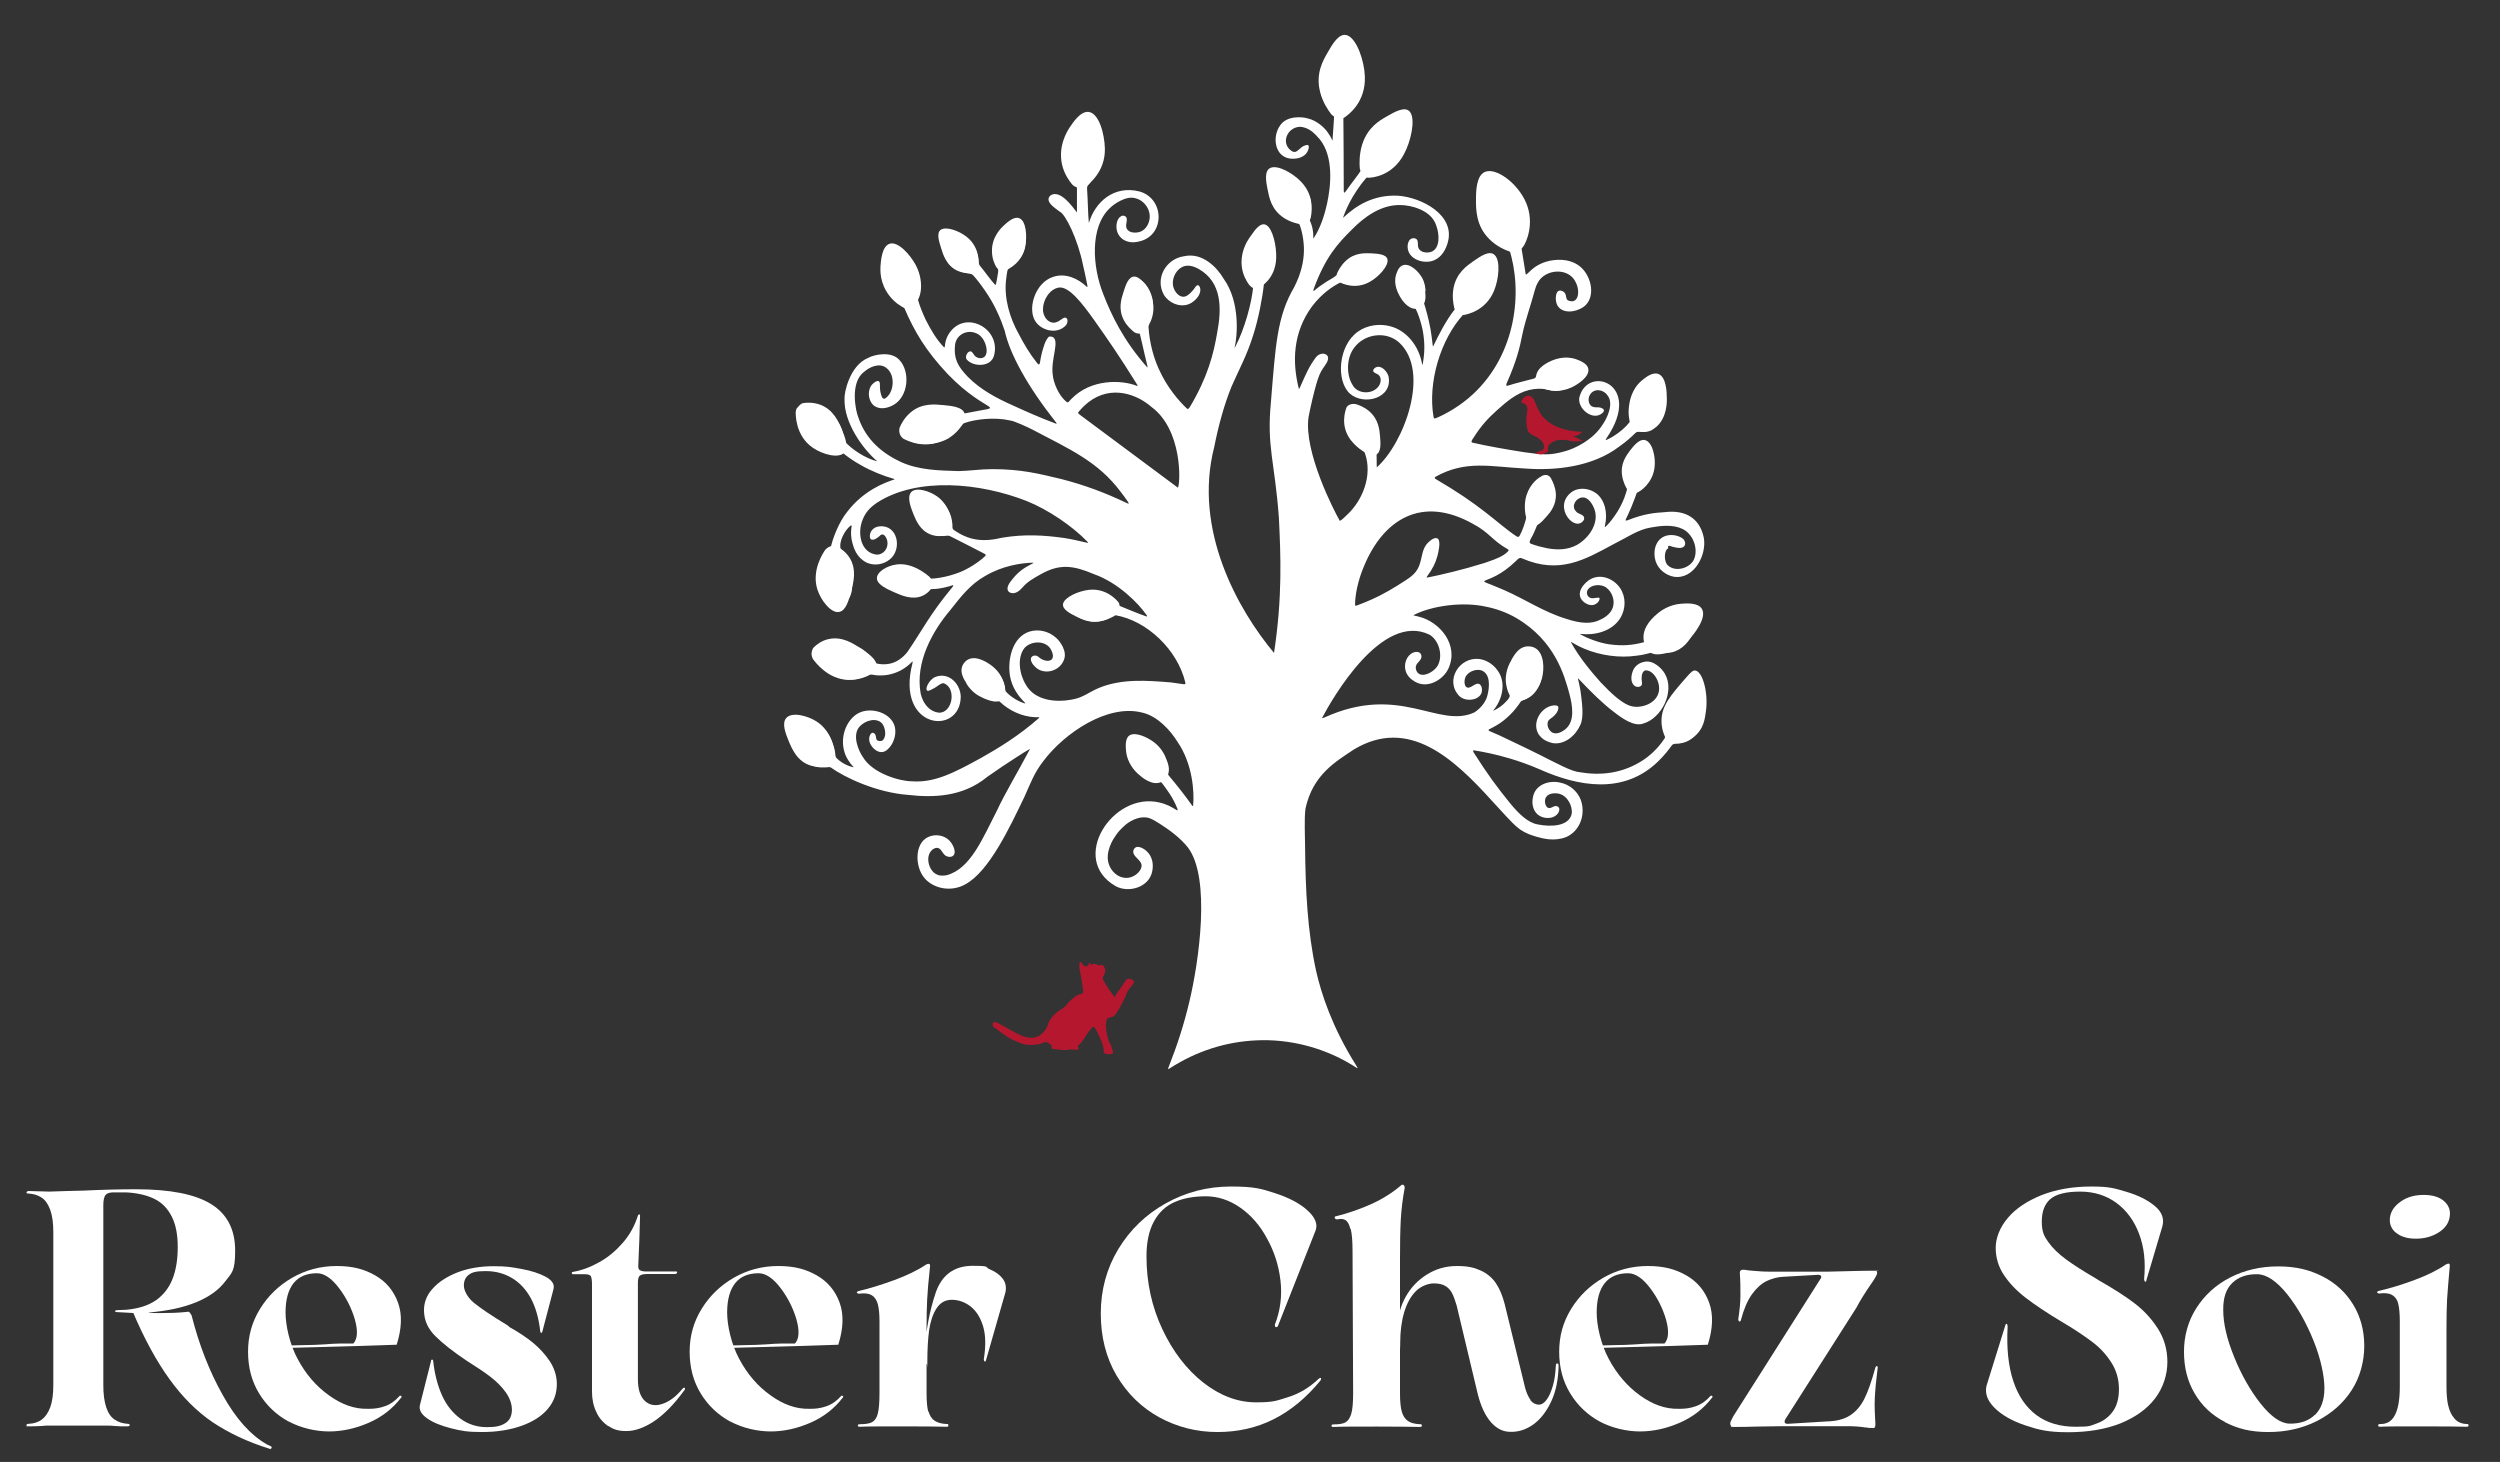 <svg xmlns="http://www.w3.org/2000/svg" id="uuid-cce549aa-8726-4fbd-9e52-1ee3bf9f4be5" data-name="Calque 1" viewBox="0 0 1280 748.5"><rect x="0" y="0" width="1280" height="748.5" fill="#333333" stroke="none"/><defs><style>      .uuid-0205c94a-de59-4de3-be5a-7966e7dfbd21 {        fill: #fff;      }      .uuid-109fcc74-9110-4587-a213-f179396d2ee0 {        fill: #b5172f;      }    </style></defs><g><path class="uuid-0205c94a-de59-4de3-be5a-7966e7dfbd21" d="M58.8,671.5c0-.3.4-.6.9-.7l5-.2c6.3-.6,11.3-2.2,15.2-4.9,3.8-2.7,6.6-6.3,8.4-10.8,1.8-4.5,2.7-10,2.7-16.4s-1-11.6-3.1-15.7c-2.1-4.1-5-7.1-8.9-9-3.9-1.9-8.7-3-14.4-3.3h-5.7c-2.3-.1-3.9.3-4.7,1.2-.9.9-1.3,2.7-1.3,5.3v92.1c0,4.7.5,8.5,1.5,11.5,1,3,2.5,5.1,4.4,6.3,1.9,1.3,4.1,1.9,6.6,2.1.5,0,.8.1.9.3.2.2.1.5,0,.7-.2.2-.6.3-1,.3-2.3,0-4.5,0-6.7-.2-1-.1-2.2-.2-3.6-.2h-29.8c-1.4,0-2.6,0-3.8.2-2.2.1-4.4.2-6.7.2s-.8-.1-1-.3c-.2-.2-.3-.5,0-.7.2-.2.5-.3.9-.3,2.6-.1,4.9-.8,6.7-2.1,1.8-1.3,3.3-3.4,4.4-6.3,1.1-3,1.6-6.8,1.6-11.5v-78.2c0-4.7-.5-8.5-1.6-11.5-1.1-3-2.6-5.1-4.5-6.3-1.9-1.2-4.1-1.9-6.6-2-.6,0-.9-.1-1-.3-.1-.2,0-.5.2-.7s.5-.3.9-.3c2.7.1,6.3.2,10.6.3,5.7-.2,11.5-.4,17.3-.5,10.4-.5,19.4-.7,26.9-.7,17.5,0,30.4,2.5,38.6,7.6,8.2,5.1,12.3,13,12.3,23.8s-1.7,11.3-5.1,15.8-8.4,8-15,10.7c-6.6,2.7-14.6,4.4-24.1,5.2v.7l-16.3-.9c-.7,0-1-.2-.9-.5ZM81.6,672.3c4.7,0,9.4-.1,14-.6.7-.2,1.2-.1,1.5.3.3.4.7.9,1,1.5,3.8,15,9.1,28.6,15.9,40.7,6.8,12.2,14.3,20.6,22.6,25.3l1.9.9c.6.2.7.6.5,1-.2.5-.6.6-1.2.3-11.2-3.5-20.8-8.1-28.9-13.5-8.1-5.5-15.4-12.8-22-21.9-6.6-9.1-13-20.7-19-34.9,4.5.6,9.1.9,13.8.9Z"></path><path class="uuid-0205c94a-de59-4de3-be5a-7966e7dfbd21" d="M147.9,727.9c-6.3-3.4-11.4-8.2-15.2-14.4-3.8-6.2-5.7-13.3-5.7-21.4s2-15.2,6.1-21.9c4.1-6.7,9.6-12,16.5-16,7-4,14.6-6,22.8-6s14.1,1.6,19.7,4.8c5.6,3.2,9.5,7.9,11.7,14,2.2,6.1,1.9,13.3-.7,21.5-6.5.2-12.5.4-18,.6-5.5.2-11.4.3-17.8.5-6.3.2-13.9.4-22.7.6l-1.2-1.2c4.1-.1,8.1-.2,12-.3,3.9,0,7.5-.2,11-.4,2.7-.2,5.3-.4,7.5-.4,2.3,0,4.6,0,7,0,2.2-2.4,2.4-6.5.8-12.3-1.7-5.8-4.4-11.2-8.2-16.2-3.8-5-7.6-7.5-11.2-7.5-5.3,0-9.3,1.7-12,5.1-2.7,3.4-4.1,8.4-4.1,15s2.1,16.2,6.2,23.8c4.1,7.7,9.4,13.9,16,18.6,6.5,4.7,13.1,7.1,19.9,6.9,3,.1,5.9-.3,8.7-1.3,2.9-1,5.4-2.8,7.7-5.4.1,0,.3,0,.5,0,.2,0,.4.2.4.4,0,.2,0,.5-.3.7-4.3,5.6-9.9,9.9-16.6,12.8-6.7,2.9-13.5,4.4-20.2,4.4s-14.3-1.7-20.7-5.1Z"></path><path class="uuid-0205c94a-de59-4de3-be5a-7966e7dfbd21" d="M220.9,696.2c.2-.1.4-.1.6,0,.2.1.3.3.3.7.7,6.5,2.2,12.3,4.5,17.5,2.3,5.1,5.5,9.1,9.5,12,4,2.9,8.5,4.3,13.5,4.3s7.3-.7,9.5-2.1c2.2-1.4,3.3-3.7,3.3-7-.1-3.1-1.2-6-3.2-8.8-2-2.8-4.6-5.4-7.7-7.8-3.1-2.4-7.3-5.2-12.4-8.4-7-4.7-12.3-8.9-15.9-12.5-3.7-3.7-5.6-7.8-5.8-12.5-.2-4.3,1.2-8.3,4.4-11.8,3.1-3.5,7.5-6.3,12.9-8.4,5.5-2.1,11.6-3.1,18.4-3.1s9.2.5,14.2,1.4c5,.9,9.2,2.3,12.4,4,3.3,1.8,4.6,3.9,4,6.3l-5.8,22.1c-.1.1-.3.2-.4.3-.2.1-.3.1-.3,0,0-.1-.1-.3-.3-.7-.7-6.6-2.3-12.2-4.7-16.8-2.5-4.6-5.7-8.1-9.7-10.5-4-2.4-8.5-3.6-13.5-3.6s-7,.6-8.7,1.9c-1.7,1.3-2.5,3.1-2.5,5.5s1.7,6,5.1,8.8c3.4,2.8,9.2,6.7,17.3,11.6l1,.9c4.7,2.6,8.7,5.3,12,8,3.3,2.7,6.1,5.8,8.5,9.3,2.3,3.5,3.6,7.3,3.7,11.4.1,4.9-1.4,9.3-4.5,13-3.1,3.8-7.7,6.7-13.5,8.8-5.9,2.1-12.7,3.2-20.3,3.2s-10.6-.6-15.8-1.9c-5.1-1.3-9.2-2.9-12.3-5.1-3-2.1-4.3-4.4-3.7-6.8l5.7-22.6c-.1-.2,0-.4.2-.5Z"></path><path class="uuid-0205c94a-de59-4de3-be5a-7966e7dfbd21" d="M311.6,730.3c-2.7-1.8-4.9-4.2-6.3-7.4-1.5-3.1-2.2-6.6-2.2-10.4v-55.1c0-1.7-.2-3-.5-3.8-.3-.8-1.4-1.2-3.1-1.2h-5.8c-.5,0-.7,0-.9-.3-.1-.2,0-.4,0-.6.2-.2.4-.3.6-.3,4.6-.8,9.1-2.5,13.5-5,4.5-2.5,8.4-5.8,11.9-9.8,3.5-4,6-8.5,7.6-13.4.2-.8.5-1.2.9-1.2s.4,0,.4.3c0,.2,0,.5,0,.9-.2,8-.5,16.3-.9,24.9-.1,1.3.2,2.1.9,2.5.7.4,1.9.6,3.3.6h15.4c.1,0,.2.1.3.3,0,.2,0,.5-.3.7-.2.2-.5.3-.9.3h-14.1c-1.9,0-3.2.3-3.9.9-.6.6-.9,1.8-.9,3.6v49.2c0,5.4,1.2,9.1,3.6,11.3,2.4,2.2,5.4,2.7,8.9,1.5,3.5-1.1,7-3.7,10.3-7.7.2-.3.5-.5.8-.6.3,0,.5,0,.5.4,0,.3,0,.7-.4,1-5.1,7.1-10.3,12.3-15.3,15.7-5.1,3.4-9.9,5.1-14.3,5.1s-6.7-.9-9.4-2.7Z"></path><path class="uuid-0205c94a-de59-4de3-be5a-7966e7dfbd21" d="M374,727.9c-6.3-3.4-11.4-8.2-15.2-14.4-3.8-6.2-5.7-13.3-5.7-21.4s2-15.2,6.1-21.9c4.1-6.7,9.6-12,16.5-16,7-4,14.6-6,22.8-6s14.1,1.6,19.7,4.8c5.6,3.2,9.5,7.9,11.7,14,2.2,6.1,1.9,13.3-.7,21.5-6.5.2-12.5.4-18,.6-5.5.2-11.4.3-17.8.5-6.3.2-13.9.4-22.7.6l-1.2-1.2c4.1-.1,8.1-.2,12-.3,3.9,0,7.5-.2,11-.4,2.7-.2,5.3-.4,7.5-.4,2.3,0,4.6,0,7,0,2.2-2.4,2.4-6.5.8-12.3-1.7-5.8-4.4-11.2-8.2-16.2-3.8-5-7.6-7.5-11.2-7.5-5.3,0-9.3,1.7-12,5.1-2.7,3.4-4.1,8.4-4.1,15s2.1,16.2,6.2,23.8c4.1,7.7,9.4,13.9,16,18.6,6.5,4.7,13.1,7.1,19.9,6.9,3,.1,5.9-.3,8.7-1.3,2.9-1,5.4-2.8,7.7-5.4.1,0,.3,0,.5,0,.2,0,.4.2.4.4,0,.2,0,.5-.3.7-4.3,5.6-9.9,9.9-16.6,12.8-6.7,2.9-13.5,4.4-20.2,4.4s-14.3-1.7-20.7-5.1Z"></path><path class="uuid-0205c94a-de59-4de3-be5a-7966e7dfbd21" d="M475.4,722.6c.6,2.2,1.6,3.8,3.1,4.8,1.5,1,3.6,1.6,6.3,1.7.3-.1.6,0,.7.3.1.3.1.5,0,.8,0,.2-.3.3-.8.3-4.1-.1-11.4-.2-22-.2s-18,0-22.5.2c-.5,0-.8-.1-.9-.3-.2-.2-.1-.5,0-.7.2-.2.5-.3.9-.3,2.7,0,4.8-.3,6.2-1,1.4-.7,2.4-2.1,3-4.3.6-2.2.9-5.8.9-10.8v-36.5c0-3.9-.3-6.9-.9-9-.6-2.1-1.6-3.6-3.2-4.5-1.5-.9-3.7-1.1-6.6-.7-.3-.1-.6-.3-.8-.4-.2-.2-.2-.3,0-.5.1-.2.3-.3.5-.4,5.9-1.4,12.1-3.3,18.6-5.7,6.5-2.4,11.9-5,16.2-7.9.6-.3,1.1-.5,1.5-.4.4,0,.6.4.6,1.1-.8,7.4-1.3,13.1-1.5,17.2-.2,4-.3,8.7-.3,14.1v34c0,4.1.3,7.3.9,9.4ZM474.4,698.5c-.1-.7-.2-1.8-.3-3.2-.2-1.6-.4-3.1-.5-4.5.5-9.8,2.3-19.4,5.4-28.7,3.1-9.3,9.5-14,19-14s5.9.6,8.8,1.8c2.9,1.2,5.1,2.8,6.6,4.8,1.5,2,1.9,4.3,1.4,6.9l-9.9,34.6c-.1.5-.3.7-.4.9-.2.1-.3,0-.5-.2-.2-.2-.3-.5-.3-.9,1.1-6.9,1-12.5-.4-17.1-1.4-4.5-3.6-7.9-6.5-10.1s-6.1-3.3-9.5-3.3-5.9,1.5-7.8,4.4c-1.9,2.9-3.1,6.7-3.8,11.2-.6,4.6-.9,9.9-.9,15.9s0,2-.2,1.3Z"></path><path class="uuid-0205c94a-de59-4de3-be5a-7966e7dfbd21" d="M653.6,679.5c-.3,0-.6,0-.7-.3-.1-.2-.2-.5-.2-.9,2.9-7.4,3.8-15,2.9-22.7-.9-7.7-3.2-14.9-6.9-21.5-3.5-6.6-8.1-11.9-13.7-15.8-5.6-3.9-11.5-5.8-17.7-5.8s-11.5,1-16,3c-4.5,2-8,5.3-10.5,9.9-2.5,4.6-3.8,10.5-3.8,17.8,0,13.4,2.7,25.8,8.1,37.3,5.4,11.5,12.4,20.6,21,27.4,8.6,6.7,17.6,10.1,27,10.1s10.6-.9,16.5-2.7c5.8-1.8,11-5,15.6-9.4.3-.2.6-.4.9-.4.2,0,.3,0,.3.3s-.1.6-.3,1c-7.2,8.8-15.2,15.4-23.9,19.8-8.7,4.4-18.4,6.6-28.9,6.6s-20.5-2.5-29.7-7.5c-9.1-5-16.4-12.1-21.9-21.4-5.4-9.2-8.1-19.8-8.1-31.8s3-23.1,9-33c6-9.9,14.1-17.7,24.3-23.4,10.2-5.7,21.3-8.6,33.3-8.6s15.5,1.1,22.6,3.4c7.1,2.3,12.6,5.2,16.5,8.7,3.9,3.5,5.4,6.9,4.4,10.1l-19.4,49.2c-.1.3-.3.5-.7.6Z"></path><path class="uuid-0205c94a-de59-4de3-be5a-7966e7dfbd21" d="M691.4,629.2c-.6-2.4-1.5-3.9-2.5-4.5-1-.6-2.4-.8-4.1-.4-.5,0-.8,0-1-.2-.2-.1-.4-.3-.4-.5,0-.2,0-.5,0-.7,6.9-1.7,13.1-3.9,18.9-6.5,5.7-2.6,10.9-5.9,15.4-9.8.5-.1.8,0,1.1.3.3.3.4.7.4,1.3-1,5.4-1.7,10.8-2,16.3-.3,5.5-.4,12.2-.4,20.2v68.6c0,4.1.3,7.3.9,9.4.6,2.2,1.7,3.8,3.1,4.8,1.4,1,3.5,1.6,6.3,1.7.3-.1.6,0,.8.3.2.3.2.5,0,.8-.2.2-.4.3-.8.3-4.1-.1-11.5-.2-22-.2s-18.1,0-22.6.2c-.3,0-.6-.1-.7-.3-.1-.2-.1-.5,0-.7.1-.2.4-.3.9-.3,2.7,0,4.8-.3,6.1-1,1.3-.7,2.3-2.1,3-4.3.7-2.2,1-5.8,1-10.8l-.3-72.7c0-5-.3-8.7-.9-11.1ZM783.5,716.8c1.1,1.5,2.6,2.3,4.3,2.4,1.5,0,2.9-.9,4.1-2.6,1.3-1.7,2.3-4.1,3.2-7.2s1.3-6.5,1.5-10.3c0-.7.2-1,.7-1s.7.3.7,1c-.1,7.2-1.4,13.4-3.8,18.5-2.4,5.1-5.4,9-9.1,11.7-3.7,2.6-7.5,3.9-11.7,3.8-3.8,0-7.1-1.6-10-4.9-2.9-3.3-5.2-8.1-6.8-14.5l-10.8-45.3c-.8-2.7-1.6-4.9-2.4-6.4-.8-1.5-1.9-2.7-3.4-3.6-1.5-.9-3.5-1.3-6-1.3s-6.4,1.3-9,3.9c-2.6,2.6-4.6,6.1-6,10.7-1.4,4.6-2.1,9.9-2.1,16s0,1.4-.2,0c-.1-1.4-.3-3-.5-4.8-.2-1.8-.3-3.5-.3-5,0-4.8,1.3-9.5,3.9-14.1,2.6-4.6,6.1-8.3,10.7-11.2,4.6-2.9,9.7-4.4,15.4-4.4s8.9.8,12.2,2.3c3.3,1.5,5.9,3.7,7.8,6.5,1.9,2.8,3.4,6.4,4.5,10.7l10.5,43c.7,2.5,1.6,4.5,2.7,6Z"></path><path class="uuid-0205c94a-de59-4de3-be5a-7966e7dfbd21" d="M819.2,727.9c-6.3-3.4-11.4-8.2-15.2-14.4-3.8-6.2-5.7-13.3-5.7-21.4s2-15.2,6.1-21.9c4.1-6.7,9.6-12,16.5-16,7-4,14.6-6,22.8-6s14.1,1.6,19.7,4.8c5.6,3.2,9.5,7.9,11.7,14,2.2,6.1,1.9,13.3-.7,21.5-6.5.2-12.5.4-18,.6-5.5.2-11.4.3-17.8.5-6.3.2-13.9.4-22.7.6l-1.2-1.2c4.1-.1,8.1-.2,12-.3,3.9,0,7.5-.2,11-.4,2.7-.2,5.3-.4,7.5-.4,2.3,0,4.6,0,7,0,2.2-2.4,2.4-6.5.8-12.3-1.7-5.8-4.4-11.2-8.2-16.2-3.8-5-7.6-7.5-11.2-7.5-5.3,0-9.3,1.7-12,5.1-2.7,3.4-4.1,8.4-4.1,15s2.1,16.2,6.2,23.8c4.1,7.7,9.4,13.9,15.9,18.6,6.5,4.7,13.1,7.1,19.9,6.9,3,.1,5.9-.3,8.7-1.3,2.9-1,5.4-2.8,7.7-5.4.1,0,.3,0,.5,0,.2,0,.4.2.4.4,0,.2,0,.5-.3.7-4.3,5.6-9.9,9.9-16.6,12.8-6.7,2.9-13.5,4.4-20.2,4.4s-14.3-1.7-20.7-5.1Z"></path><path class="uuid-0205c94a-de59-4de3-be5a-7966e7dfbd21" d="M955.3,730.9c-3-.5-6.2-.7-9.6-.7h-32.4l-13.7.2c-3.4.1-7.2.2-11.3.2s-1.4-.1-1.8-.4c-.4-.3-.6-.7-.6-1.3s.1-1,.4-1.5c.3-.6.7-1.3,1.1-2.2l44.6-70.3c.5-.6.6-1.1.4-1.5-.2-.5-.7-.7-1.5-.7l-17.7,1c-3,.1-5.9.9-8.7,2.2-2.8,1.4-5.3,3.7-7.6,6.9-2.3,3.3-4.1,7.6-5.5,12.9-.1.5-.3.7-.5.9-.2.1-.4,0-.6-.2-.2-.2-.3-.5-.3-.9.7-4.7,1.1-8.8,1.1-12.3,0-3.5,0-7.2-.3-11-.1-1.4.4-2.1,1.5-2.1s1.7.1,2.6.3c1.3.1,2.8.3,4.7.4,1.9.2,4.2.3,6.9.3h28.8l12.3-.3c4.1-.1,8.2-.2,12.2-.2s.8.1,1,.3c.2.2.3.5.3.9,0,.8-1.1,2.8-3.4,6-3.2,4.7-5.6,8.6-7.2,11.7l-36.5,57.3c-.3.6-.4,1.1-.2,1.5.2.5.7.7,1.5.7l19.6-1.2c5.1-.1,9.2-1.1,12.3-3.1,3-1.9,5.5-4.8,7.4-8.6,1.9-3.8,3.7-9.1,5.6-15.9.1-.3.3-.6.5-.7.2-.1.4,0,.5,0,.1.2.2.4.2.6-.8,6.3-1.3,11.5-1.5,15.6-.2,4.1,0,8.6.3,13.4,0,.8-.1,1.4-.3,1.7-.2.3-.6.5-1.2.3-1,.1-2.2,0-3.6-.3Z"></path><path class="uuid-0205c94a-de59-4de3-be5a-7966e7dfbd21" d="M1027.1,677.9c.2-.2.3-.2.5,0,.2.3.3.8.3,1.5-.6,10.9.4,20.1,2.9,27.7,2.5,7.6,6.5,13.4,11.8,17.4,5.4,4,12.1,6,20.1,6s7.3-.5,10.6-1.6c3.3-1.1,6.1-3.1,8.3-6,2.2-2.9,3.3-6.8,3.3-11.7s-1.3-9.6-3.9-13.6c-2.6-4.1-5.9-7.7-10.1-10.8-4.2-3.1-9.2-6.5-15.2-10-7.7-4.6-13.8-8.7-18.5-12.3-4.7-3.6-8.4-7.5-11.2-11.7-2.8-4.2-4.2-8.9-4.2-13.9s2.1-10.5,6.2-15.3c4.1-4.9,9.9-8.7,17.3-11.7,7.4-2.9,15.9-4.4,25.4-4.4s11.9.9,18,2.7c6.1,1.8,10.9,4.2,14.6,7.3,3.7,3.1,4.9,6.6,3.8,10.5l-8.1,27.3c-.1.8-.3,1.1-.7.9-.3-.2-.5-.7-.5-1.5.8-8.6,0-16.2-2.6-23-2.5-6.7-6.4-12-11.7-15.9-5.3-3.8-11.4-5.7-18.5-5.7s-12.3,1.3-15.2,3.8c-2.9,2.5-4.4,6.3-4.4,11.5s1.1,7.4,3.3,10.5c2.2,3.1,5.3,6.1,9.1,8.9,3.8,2.8,9,6.1,15.5,9.9l1.4.9c7.4,4.2,13.5,8.1,18.2,11.7,4.7,3.6,8.7,7.9,11.9,12.9s4.9,10.7,4.9,17.1-2.1,13.2-6.3,18.7c-4.2,5.5-10.2,9.7-17.8,12.8-7.7,3-16.6,4.5-26.8,4.5s-14.9-1.2-21.8-3.5c-6.9-2.3-12.1-5.3-15.8-9-3.7-3.7-5-7.4-4.1-11.3l9.4-30.2c.1-.6.3-1,.4-1.2Z"></path><path class="uuid-0205c94a-de59-4de3-be5a-7966e7dfbd21" d="M1139.1,728c-6.6-3.4-11.8-8.3-15.4-14.5-3.7-6.2-5.5-13.3-5.5-21.4s2.1-15.7,6.3-22.3c4.2-6.6,9.9-11.9,17.3-15.7,7.4-3.8,15.6-5.7,24.6-5.7s16,1.7,22.7,5.1c6.7,3.4,11.9,8.2,15.7,14.4,3.8,6.2,5.7,13.3,5.7,21.2s-2.1,15.9-6.4,22.6c-4.3,6.7-10.2,11.9-17.7,15.8-7.5,3.8-15.8,5.7-25,5.7s-15.7-1.7-22.3-5.1ZM1185.3,724.4c3.2-3.1,4.8-7.7,4.8-13.7s-1.8-14.9-5.5-24.1c-3.7-9.2-8.2-17.2-13.5-23.9-5.4-6.7-10.5-10.2-15.3-10.3-5.4-.1-9.7,1.4-12.9,4.5-3.2,3.1-4.7,7.7-4.6,13.9,0,6.9,1.9,14.9,5.6,24,3.7,9.1,8.2,17.1,13.5,23.8,5.3,6.7,10.3,10.2,14.8,10.3,5.5.1,9.8-1.4,13-4.5Z"></path><path class="uuid-0205c94a-de59-4de3-be5a-7966e7dfbd21" d="M1253.5,719.6c.6,2.7,1.6,4.9,3.2,6.7,1.5,1.8,3.6,2.7,6.3,2.8.3-.1.6,0,.8.3.2.3.2.6,0,.8-.2.2-.4.3-.8.3-3.2-.1-10.6-.2-22.2-.2s-19,0-22.2.2c-.5,0-.8-.1-.9-.4-.2-.3-.1-.5,0-.7.2-.2.5-.3.9-.3,3.4.1,6-1.4,7.6-4.6,1.7-3.2,2.5-8.1,2.5-14.6v-33.4c0-3.9-.3-6.9-.8-9-.5-2.1-1.6-3.6-3.2-4.5-1.6-.9-3.8-1.1-6.7-.7-.3-.1-.6-.3-.8-.4-.2-.2-.2-.3,0-.5.1-.2.3-.3.5-.4,6.1-1.4,12.3-3.3,18.7-5.7,6.4-2.4,11.7-5,15.9-7.9.7-.3,1.2-.5,1.5-.4.3,0,.5.4.5,1.1-.7,7.4-1.1,13.1-1.4,17.2-.2,4-.3,8.7-.3,14.1v30.7c0,3.8.3,7,.9,9.7ZM1226.6,631.1c-2.4-2.1-3.4-4.8-2.9-8,.5-3.1,2.3-5.7,5.6-8s7.2-3.3,11.7-3.3,8.1,1.1,10.5,3.3c2.4,2.2,3.3,4.9,2.7,8.1-.5,3.1-2.3,5.7-5.6,7.8-3.3,2.1-7.2,3.2-11.7,3.2s-7.9-1.1-10.3-3.2Z"></path></g><g><path class="uuid-0205c94a-de59-4de3-be5a-7966e7dfbd21" d="M854.1,279.5c1-.2,1.7.4,2.9.6,1.7.4,3.9.9,5.2-.3,1.2-1.3.5-3.4-1-4.3-2.4-1.6-6.2-2.1-9-.9-4.9,2.1-6,8.2-4.5,12.8,1.4,4.2,5.3,7.2,9.4,7.9,10.3,1.5,17-11.4,15.2-20.2-2.1-9.9-9.5-14.1-19.7-12.9-6.1.4-10.8.9-18.8,4-2.9,1.3-.7-1.4-.3-2.6,1.2-2.5,2.3-5.3,3.3-7.9.8-1.8.9-3.9,2.8-4.8,3-2,5.7-5.5,6.5-9.3,1.3-6.3-1.7-14.9-6.3-14.7-3.3.4-6.6,6.5-7.5,10.9-.7,2.7-.5,6.1,0,8.3.8,2.9,1.3,3.2.2,6.3-1,3.2-2.2,6-4.2,9.3-1.9,3-4.1,6.1-6.4,8.1-.2.1-.3,0-.2-.5,1.6-6.6,0-13.3-4.4-16.7-3.5-2.6-8.9-3.4-12.7-.6-10,7.6,2.1,21.3,6.4,14.1.7-3-2.9-2.5-4.2-4.4-2.5-2.7.2-6.8,3.3-7,3.1-.3,5.5,3.5,6.5,6.8,1.9,6.8-3.2,14.1-9.2,17.5-5,2.7-10.3,2.6-15.3,1.7-2.9-.6-5.2-1.2-8-2.2-1.3-.4-1-1.3-.5-2.3,2.1-3.6,2.9-6.3,4.1-9,.9-.9,2.1-1.3,3.1-2.2,1.9-1.5,3.6-3.7,4.3-6.1,1.9-5.4-.3-12.9-3.6-14.2-4-1.5-8.1,5-9.4,9-.7,2-.9,4.1-.8,6.2,0,1.4.5,2.6.4,3.9-.7,3.8-2.2,7.8-3.6,10.4-.3.6-.8.9-1.5.5-4.8-3.1-9.2-7.1-15.9-12.3-7.1-5.5-14.3-10.5-25.4-17-.8-.4-1-.9-.3-1.3,15.6-8.7,28.2-5.1,46.2-4.2,15.1,1.1,34.2-.8,47.9-11.3,3.3-2.3,6-4.7,8.1-6.8.4-.4.9-.7,1.5-.7,1.2,0,2.3.2,3.7-.1,8.6-2,10.3-13.5,9.7-20.8-1.3-15.4-13.3-6.6-16.9,4.4-1.2,3.9-.9,7.5-.5,9.8.1.6,0,1.2-.3,1.7-2.2,2.8-5.1,5.2-8.1,7.1-.7.5-1.5.9-2.3,1.3-.5.3-1.2.6-1.7.8-.3,0-.2-.3.2-.9,19.2-27.9-9.8-38-13.9-20.8-.9,5.8,7,12.1,11.8,7.9.6-.5,1-1.1.7-1.8-.2-.4-1-.8-1.7-1-1.2-.3-2.3,0-3.5-.3-2.5-.5-3.2-4-1.9-6.2,2-3.5,6.8-3,9,.2,3.7,4.5-.7,12.6-2.6,15.2-4.6,7.4-14,12.2-19.7,13.6-7.6,2.1-11.1,1.6-20.5.3-7.8-1.2-19.7-3.3-26-4.8-1.4-.1-.6-1.4,0-2.2,4.4-7,7.9-10.5,12.3-14.5,4.8-4.3,9.9-8.7,16.3-10.3,3.1-.8,6.7-.9,9.8-.2,7.6,3.2,19.7-5.6,18.8-11.5-1.2-4.6-10-4.8-14.9-3.3-4.4,1.4-7.3,4.2-9.5,7.3-.6.7-.7,1.5-1.5,1.8-4.3,1.2-9,2.2-13.3,3.6-1.5.5-1-.7-.6-1.6,4.7-10.6,6.5-17.5,8-25.3,1.6-7.3,4.2-14.3,6.1-21.5.4-1.4.8-2.7,1.5-4,3.6-7.4,16.2-8.4,19.7-.2,2.2,4.4,1.3,11.3-4.1,9-1.2-.8-.7-2.3-1.5-3.6-.7-1.2-2.8-2-3.8-.9-1.1,1.3-1.3,4.6-.2,6.9,2.4,4.5,9.1,3.9,13.4,1,6.5-4.7,4.3-15.4-1.3-20.4-4.6-4-10.6-4.3-15.9-3.3-10.5,2.3-12.2,9.8-12.5,5.9-.6-4.3-1.5-8.7-2.1-13,0-.4,0-.7.2-1.1.9-1.6,2.6-5.3,3.1-10,.3-3.2-.2-6.8-1.4-9.8-3.7-8.7-12.4-16.2-19.6-14-7.3,3.7-6.4,21.7,0,28.4,2.3,2.9,6.8,5.2,10,5.8.8.1,1.3.7,1.4,1.5,7.3,22.2,3.6,54.1-18.3,74.5-6.5,6.1-14.2,10.4-19.1,12.4-.7.3-1.1.2-1.2-.5-3.1-17.5,3.4-39.9,15.6-53,.5-.6,1.1-.8,2-.9,1-.2,2.2-.5,3.6-1,4.8-1.8,8.2-6.5,9.1-11.5.7-4.3,2.6-12.5-2.2-14.6-3.8-1.4-11.1,2.8-14.5,7.9-2.1,3-3.1,7-3.1,10.1,0,1.5.1,2.8.3,3.9.2,1.9,1.1,2.8-.2,4.2-4.1,5.2-8,12.7-10.8,18.6-.2.1-.3-.6-.3-.9-.3-2.5-.6-5.2-1.1-8-.9-4.8-2.1-9.4-3.5-13.8-.2-1.3.4-1.9.5-3.2.2-1.3.2-2.8,0-4.2-.5-5.1-7.2-11.3-11.3-9.9-3.7,1.5-3.7,7.9-1.5,12.7,1.3,2.7,3.8,4.9,6.4,6,2.5,1.1,5.1,10.9,5.6,14.1,1,6.2.8,11-.2,16.5,0,.3-.2.2-.3-.3-1.7-9.4-8-17-16.1-19.2-5.3-1.5-11.8-.8-16.6,2.6-10.2,7-11.5,25.2-4.3,31.8,7.2,6.4,22.2,2.4,19.8-8.9-.8-2.6-3.7-5.8-6.5-4.5-.8.4-1.5,1.3-1.3,1.9.2.7,1,1,1.8,1.4,2.5,1,2.4,4.1,1.2,6-2.9,4.7-11.1,4.7-13.7-.5-3-4.8-3.2-13.4.9-18.8,5.3-7.3,16.5-8.8,23.2-2.6,16,15,2.3,51.5-11.6,63.8,0-2.6-.2-8.7,0-11.1,1.2-3.8,1.2-8.4-1.3-12.3-2.1-3.1-5.5-5.9-9.3-6.3-6,0-5.5,9.5-2.5,15.1,1.1,2.1,2.9,3.9,4.8,5.1,1.1.7,2,1.1,2.3,2.4,3.9,11.3-1.3,23.9-8.9,31.1-1.8,1.7-2.8,2.8-4,3.4-2.7-4.6-18.7-35.5-16-53.3,1-5.2,2.7-12.5,4-16.9,1-3.5,2-5.9,3.3-7.8,1.1-1.7,3.4-4.2,2.5-6.3-1.4-2.3-4.8-1.3-6.1.6-3.4,4.6-4.9,8.1-7.7,14.4-.2.5-.5,1.2-.7,1.5-.1.2-.2.3-.3.1-3.4-13.4-3.2-28.6,6.8-42.2,5-6.5,10.4-10.2,14.9-12.4,1.2-.2,1.9.5,3.4.6,5.2,1.2,11.5-1.8,14.3-6.4,5.1-7.5-7.2-10.3-13.2-6.4-2.9,1.8-3.2,4.7-5.6,7.4-1.8,2.2-4.1,3.2-6.4,4.6-2.1,1.3-4.7,3.2-6.3,4.6-.8.6-.4-.5-.2-1.1,5.9-16,12.1-22.9,19.6-30.3,6-6.1,14.8-12.8,25-12.4,4.3,0,15.6,2.2,18.1,10.6,1.6,4.3,2.1,11.8-2.8,13.4-2.7.8-6.4,0-6.6-3.2-.1-1.1.1-2.3-.6-3.2-.9-.9-2.5-.8-3.4,0-1.3,1.2-1.6,3.7-1,5.7,1.5,5,8.7,7,13.4,4.9,3.7-1.6,5.9-5.4,6.9-9.2,3.8-13.9-13.3-22.9-25.5-23.8-12.8-.6-21.6,5.2-28,11.2-.2.2-.2,0,0-.4,1.2-3.4,2.7-6.6,4.9-10.4,2.6-4.3,5.8-8.8,8.9-11.6.5-.3,1-.2,1.7-.3.7,0,1.6,0,2.6-.3,2.9-.4,5.8-1.8,8.1-3.9,1.9-1.6,4.4-5.1,5.1-8.4,1.2-5,0-12.1-3.5-15-6.2-4.3-13.3,5.1-16,10.6-2,4.1-2.3,9.6-1.9,12.5,0,.6.2,1.1,0,1.7-2.6,4.2-5.9,8-8.7,12.1-.6.8-.9.9-1-.2,0-13-.1-26-.2-39,0-.9.2-1.7,1.2-1.8,4.5-.8,7.6-5,7.8-9.5,1-8.2-2.8-23.1-8.5-24.6-8.4-1.2-18.1,21.8-8.7,30.3.8.7,1.6,1.3,2.3,1.8.6.4,1.1.8,1.2,1.6,0,4.7-.5,9.5-.8,14.2,0,.3,0,1.1-.1,1.2,0,0,0,0,0,0-.4-.9-.9-2-2-3.6-1.8-3-6.1-6.7-10.4-7.7-3-1-11.2-1.6-14.5,3.7-4.1,5.9-2.5,15.9,5.3,16.8,3,.3,6.1-.3,8.1-2.5.9-1,2.2-4.1.8-4.5-.6,0-1.3.2-1.9.5-1.6.6-3.1,2.9-4.6,3.1-.5,0-1-.1-1.4-.3-6.2-3.8-2.7-12.5,4.2-12.6,4.8.5,7.4,3.6,9.9,6.4,7.2,8.9,5.8,23.8,3.7,33.2-.9,4.1-3,11.9-6.9,17.6,0,0-.1-.1-.1-.3,0-.4,0-.9,0-1.2,0-1.9-.4-4-1-5.8-.3-1-.8-1.8-1-2.8-.1-.7.2-1.3.4-2,.4-1.7.7-4.1.4-6-.4-9-14.1-17-19.2-13.1-4.6,3.9-1.9,16,5,19.9,2.1,1.3,4.4,1.7,6.1,1.8.5,0,1,.1,1.3.4,1.9,3.2,3,8.9,3.2,13.6.2,5.8-1.1,11-2.6,15.1-.8,2-1.6,3.8-2.3,5.2-8.9,15.1-9.6,29.8-12,59.1-2.2,22.8,2,30.4,4.1,59.2.9,19,1.9,40.1-2.5,69.1-18.2-21.8-41.6-62.8-30.6-105.5,2.1-10.8,5.2-22,8.9-31,4-9.1,7.8-15.8,11-26.1,2.7-8.2,4.8-19.4,5.5-26.1,0-1.3.4-2.4,1.4-3.3,4-4.2,5.7-9.8,4.1-15.2-7.1-22.1-23,8.4-12.9,16.4.9.7,2.2,1.3,2,2.6-.7,9.1-4.7,22.8-9.1,31.2-.1.1-.4.9-.5.8,1.5-6.2,2.9-23.6-5.6-35.4-3.5-6-11-13.6-20.3-11.5-9.2,1.3-15.1,11.4-10.2,19.9,2.9,4.5,9.3,6.9,14.1,3.9,2.5-1.6,5-4.5,4.4-7.5-.2-.8-.8-1.6-1.3-1.5-1.1.3-1.5,1.7-2.4,2.6-.8.9-1.5,1.7-2.5,2.4-3.1,2.5-6.4-.5-7.4-3.6-1.4-3.9.8-8.8,4.2-10.6,2.7-1.5,6-.6,8.6.9,11.9,6.7,11.9,20.1,9.5,32.6-1.8,10.7-4.8,22.7-14,38.1-.5.7-.9,1.3-1.5.8-4.1-3.9-10.2-10.8-14.5-20.5-3.2-7-5.3-16.5-5.2-23.9,0-.8.4-1.1.6-1.8,1.1-2.6,1.9-5.4,1.6-8.8-.4-4.4-3.8-10.8-8.1-11.5-6.1.5-8.7,13.3-5.4,19,.7,1.2,1.7,2.3,2.8,3.1,1,.9,2.4,1,3,2.1,1.9,6.6,3.2,13.5,4.9,20.2,0,.2.3,1.1,0,1-12.4-14-18.5-27.1-22.6-37.7-5.5-13.9-6.9-34.2,3.5-43.9,1.6-1.7,8.2-6.5,13-5,4.9,1.1,8.4,6.6,7.1,11.5-.6,2.5-2.3,5-5,5.8-2.7.7-6.3.3-6.8-2.7-.2-1.3.5-2.8.3-4.1-.1-1.3-1.7-2-2.9-1.3-1.1.6-1.8,1.8-2.1,3-1.6,6.8,3.8,11.5,10.5,10.1,14.3-2.4,14.2-22.2.9-25.8-12.9-3.2-22.6,5.3-25.8,16.2-.5-5-.5-11.6-.9-17.1,0-.7-.1-1.5.3-2,2.1-2.4,8.9-11,8-21.7-.5-5.1-3.2-14.3-8.5-14.6-5.2.3-10.9,9.9-11.1,19.4-.1,4.4,1.4,9,3.6,12.6.8,1.2,1.4,2.1,2.1,2.9.4.5.4.7.4,1.5,0,3.4,0,11.3,0,13.2,0,.6-.1.3-.3,0-1.6-2-8.3-11.8-13.3-8.3-3.3,3.1,2.8,6.7,4.7,8.2,3.1,1.3,9.4,14.5,12,27.4.7,3.1,1.5,6.5,2.2,10.3,0,.4.3,1.1-.2.9-4.6-4.4-11.1-7.3-17.4-5.1-8.8,2.9-12.9,15.3-9.4,22,2.9,5.5,11.5,7.7,16,2.8,1-1.1,1.5-3.9-.5-4-1.3.2-3.1,2.4-5.4,2.6-3.6.2-5.9-3.6-5.8-6.9,0-4.7,3.4-10.4,8.3-11.1,5-.5,11.5,7.6,18.2,17.1,6.6,9.3,13,18.6,21.2,31.8.2.4,1.2,1.7.5,1.5-7.9-3.2-23.6-3.7-33.6,6.6-.7.5-1.3,1.9-2.2,1.8-4.5-3.3-7.1-10.4-7.4-14.1-1.1-7.9,3.6-17.2.1-19.3-.7-.3-1.8-.5-2.3,0-1,1-2,3.3-2.4,4.8-.9,2.8-1.4,4.8-1.9,8-.2,1.4-.7,1.6-1.5.5-4-5.1-6.7-9.7-9.5-15.1-4.4-7.8-7.5-18-6.4-27.5.3-2.1.4-3.8.9-5.4.3-.7,1.2-1,1.9-1.6,2.2-1.6,4.2-3.6,5.5-6.2,3-4.9,2.1-16.7-2.3-17.8-4.6-.6-10.2,8-11.2,16.1-.2,1.9,0,4,.2,5.8.2,2,1.3,3.4.9,5.4-.3,1.9-.6,3.8-1,5.6,0,.3-.2.7-.5.6-2.7-2.9-5-6.4-7.5-9.4-.8-.9-1.1-1.9-1.1-3.2-.2-3.2-1.5-6.5-3.6-9-3.7-4.3-9.4-7.6-12.7-5.2-2.9,2.2-2,10.2.8,14.3,1.7,3,5.6,5.7,8.8,6.4,1.6.6,3,.1,4.1,1.3,3.3,3.6,8.9,11.4,11.8,17.7,2.1,4.3,3.4,8,4.3,10.6,2.6,11.9,11.6,28.4,26.3,47,.4.5.4.7-.1.6-8.5-3.2-15.4-6.3-22.2-9.4-8.1-3.6-16.4-8-22.9-14.6-5.3-5.5-7.3-9.5-6.5-16.5.7-5,5.9-7.7,10.5-5.9,4.5,1.5,6.7,8.3,5.2,11.3-.7,1.6-3,2.1-4.8,1-1.3-.6-1.6-2.4-2.8-2.9-1.7-.3-3.3,2.8-2.1,4.2,3.3,3.8,12.2,4,13.9-1.9,4-14.3-15.6-24.4-23.5-10.6-.9,1.6-1.4,3.4-1.6,5.3,0,.6-.2,1-.4,1-3.8-3.9-6.7-8.8-9.4-14.1-1.7-3.7-3-6.8-3.9-10-.2-.8.2-1.3.3-2.2.7-2.5.8-5.7.2-8.4-1-6.2-7.5-12.8-12.8-13.6-7.1-.6-6.3,9.3-5,14.5.9,4.5,5.3,10,8.6,12,.8.5,1.4.9,1.7,1.8,5.1,11.8,10.8,21.6,22.2,33.7,20.8,21.5,31.3,15.4,9.5,19.9-.7.1-1.5.4-2.1,0-1.9-1.2-7.9-4.5-14.9-3.3-6.7.8-16.5,9.2-14.6,14.5,2.7,6.3,17.4,5.7,23.5,1,2.2-1.5,4.1-3.5,5.5-5.5.6-.8.9-1.5,1.9-1.7,5.1-1.8,15-3.1,23.2-1.2,2.1.3,8.5,3.2,11.4,4.7,19.4,10.2,33.5,16.4,45,31.7,1.2,1.5,2.4,3.2,3.6,4.9.6.9,1,1.6-.1,1.1-11.7-5.6-22.1-9.4-33.7-12.4-11.3-2.7-20.5-5.1-35.4-5.1-6.3,0-11.5.9-17.4,1-10.1-.3-20.2-.5-29.3-4.6-9.5-4.4-18-11.3-21.9-22.8-1.4-3.2-4.5-17.9,2.9-23.4,2.8-2.5,7.8-4.8,11.3-2.1,5.1,3.7,4,13.2-.7,15.8-1.1.4-1.6-1.1-1.9-2.1-.6-1.8-.6-3.8-.6-5.6-.3-3.1-3.9,0-4.6,1.3-2,3.2-1.1,8.5,2.2,10.4,2.9,1.7,6.6.8,9.4-.8,7.5-4.2,8.8-16.9,2.9-23.1-4.2-4.6-13-2.6-15.8-1-9.6,3.8-12.5,18.2-12.2,21.1-.4,12.1,9.5,25.8,16.8,31.9-5.7-1.3-13.1-6-17-10.5-.6-1.1-.3-2.4-.7-3.8-.3-1.8-1-3.6-2-5.2-3.8-5.6-10.9-9.7-15.7-6.6-6.3,6-1.3,17.3,6.4,20.2,2.2.9,4.9,1.1,7.2.6,1.4-.3,2.3-.6,3.4.4,2.7,2.3,6.4,4.9,9.9,6.8,5.3,3.1,11.8,5.6,16.7,7,.2,0,.4.1.5.2.1,0,.1.2,0,.2-5,1.6-15.7,5.6-24.1,16.5-4.3,5.3-7.6,13.8-8.6,19-1.4,2.6-3.1,4.9-3.7,8.1-1.2,5.6.1,12.6,4.9,16.4,11.5,8.5,11.3-8.7,8-17.1-1.1-3.1-2.6-5.1-4-7.4-1-3.9,2.2-9.5,4.9-11.7.1-.1.3-.3.5-.3.3-.1.3.2.2.7-.3,1.6-.4,3.9,0,6.4,1,4.7,2.5,9.2,7.6,11.9,3.8,1.8,8.6,1.2,12-1.6,6.5-5.3,4-17.9-5.3-16.9-2.5.2-4.6,1.9-4.9,4.4-.1,1,0,1.9.6,2.3,1.5.6,3.2-.8,4.3-1.7,2-2.3,3.6.6,4,2.5.7,3.5-1.7,6.9-5.3,7-8.6-.9-10.1-11.4-7.3-18,1.5-3.8,3.8-6.2,7.3-8.6,20.7-13.4,52.9-10.2,76.6-.9,11,4.4,23.4,12.8,31.2,20.9.3.3.4.6-.2.5-4.2-1-8.6-2-12.1-2.5-10.2-1.4-19.9-2-31.4-.1-9.9,2.4-17.1,1.4-24.8-4-1-.7-.5-2-.7-3.1-.2-2.5-.9-5.1-2.2-7.3-3.2-6.3-16-14.4-16.4-3.1-.8,8.9,5.9,18,15.5,16.5.9-.1,1.7,0,2.5.5,5.7,2.9,11.5,5.8,17.2,8.8.8.4.4,1-.1,1.4-3,2.8-8.3,6.3-13,8.1-6.2,2.4-13.6,3.7-18,3-.6-.3-1.2-1.2-2-1.9-1-.9-2.4-1.8-3.8-2.3-7.1-2.6-19,.5-14.6,6.5,4.5,5.7,13.9,8.1,20.2,4,1.4-1,2.9-.7,4.5-.8,2.4,0,5.1-.5,7.4-1.1.9-.2,1.9-.5,2.7-.8,1.1-.3.5.4-.1,1.2-11.5,13.9-15,21.5-22.8,32.9-2.4,3-5.5,5.4-9.5,6.1-2.4.4-4.6.2-6.3-.2-.8-.2-1.3-.6-1.7-1.3-1.2-2.3-4.4-5.7-7.4-7-5.7-3-16.6-3.8-19.8,1.7-.8,1.7-.4,4.4.5,6,2.7,6.3,10.1,9.3,16.1,8.8,3.1,0,6.1-1.5,8.6-2.6,1.6,0,3.3.6,5,.5,4,.2,8.2-.9,11.7-2.9,1.9-1.1,3.8-2.6,5.2-4.1.4-.3.3,0,.2.7-8.9,34.1,24.7,37.5,24.7,17-.3-6.5-6.1-12.4-12.7-10-2.6.7-5.5,5.1-4.7,6.9.5.9,2.7-.5,3.5-.9,1.6-.7,3.5-2.8,5.1-2.7,6.7,2.2,4.8,15.3-2.4,15.1-5.3-.7-8.2-5.1-9.3-9.7-3-16.2,6.2-32.3,15.2-42.9,5.5-7,10.3-13.2,17.8-17.4,8.9-5.3,18.8-6.7,24.4-6.8.4,0,.4,0,.1.3-5.5,2.8-7.9,4.6-11.6,9.5-1.4,1.9-2.6,4.8.4,5.7,2.3.6,4.4-1.2,5.8-2.8,2.4-2.9,5.8-4.8,9.4-6.8,9.9-5.6,16.9-4.4,27.3,0,12.4,4.4,22.8,15,26.9,21,.2.3.5.7-.2.6-4.6-1.6-9.3-3.6-13.7-5.4-1.5-.6-2.3-1.5-3.7-2.3-1.4-.9-3.4-1.9-5.8-2.5-6.5-2-15.1,1.3-17.9,4.8,2,4.1,9.8,8.8,16.2,8,3.4-.2,6.7-1.7,9.2-3.2,16,2.8,31.7,17.6,35.7,34.5,0,.4.1.7-.3.8-.2,0-.5,0-.7,0-1.9-.3-4-.6-6.4-.9-12.3-1-25.1-2-36.8,2.8-5.7,2.4-8.3,5.2-14.6,6.1-7.1,1.3-18.1.6-22.8-7.6-3.4-5.5-4.7-14-.7-19,3.5-3.8,11.2-3.9,13.6,1.1,3.1,6.1-2.5,6.9-6.3,3.7-1.4-1.5-4.3-1-4.1,1.3.2,1.2,1,2.5,2,3.4,4.2,4.6,12.2,2.8,14.7-2.8,2.4-4.7-1.9-10.4-4.1-12.1-3.5-3.1-8.6-4.3-13.1-3-9.2,2.8-11.5,14.8-10.2,22.7,1,5.9,4.2,10.4,7.7,13.8,0,0,.1.1.1.2,0,0,0,.1,0,.1,0,0-.2,0-.4,0-3.4-1.1-6.6-3.1-9.1-5.6-.4-.4-.6-.7-.7-1.2,0-4.1-3.2-10.1-8.2-11.8-3.7-1.4-6.3-1.2-8.6-.7,0,0-.2.1-.2.3-.2.5-.5,2.1-.5,4.2,0,3.8,2,8.7,5.5,10.9,3.3,2.4,6.9,2.6,8.2,2.6.3,0,.6.1.9.4,4.8,4.6,11.4,7.7,18,8,.7,0,1.3,0,1.9,0,.3,0,.5.1.4.3-10.5,9.3-21.5,15.9-29.7,20.5-13.8,7.6-24.1,13-35.8,12-5.7,0-19.8-3.9-24.8-12.4-2.1-2.9-5.8-11.2-1.6-15.7,2.8-3,8.5-4.8,11.5-1.4,1.9,2.6,2.2,7.2,0,8.7-.8.4-2.2.3-2.8-.4-.4-.5-.3-1.5-.6-2.3-.2-.7-.7-1.2-1.3-1.3-1.2-.3-2,1.9-2,3-.1,3,2.7,6.2,5.4,6.8,2.2.4,3.8-.8,5.2-2.5,2.5-3,3.7-8,2.1-11.7-2.8-6.6-13.2-9.2-19.3-5-5.8,4.1-8.1,12.3-6.1,19,.7,2.9,3,6.2,4.6,7.8,0,0,.2.2.2.2,0,0-.1,0-.3,0-3.2-.7-6.4-2.5-8.6-4.8-.5-.5-.4-1-.5-1.6-.1-2-.9-4.6-1.7-6.7-1.3-3.6-4.4-7.8-8.2-9.9-5-2.7-12.6-4.9-14.7,0-1,3.1,1,6.8,2.3,10.1,1.4,3.1,2.8,6.1,5.7,9,2.3,2.3,5.6,3.8,8.9,4,.9,0,2,0,2.9,0,.8,0,1.7-.3,2.4,0,7.4,5.3,23.5,12.9,39.8,14.1,12.4,1.4,27.7,1.2,40.3-9.2,2.6-1.8,5-3.4,7.7-5.3,4.7-3,10.3-6.9,14.3-9.1-6.5,12.3-13,23-17,31.7-7.4,14.4-13.6,29.8-25.7,33-1.4.3-3.5.4-4.9-.3-1.7-.7-2.7-2-3.5-3.5-1.3-2.7-1.5-5.9.1-8.2.8-1.2,2.7-2.5,4.2-1.8,1.2.5,1.7,1.9,2.6,2.9,1.1,1.7,4.5,2.3,5.4.1.6-1.5-.3-4.2-1.9-6.2-3-3.9-9-4.5-12.9-1.7-5.8,4.2-5.2,16.1.7,21.4,5.3,4.8,13.5,5.5,19.7,2,12.3-6.6,22.9-29.5,30.3-44.8,3.4-7.6,5-12.2,9.6-18.2,11-14.7,33.3-29.6,50.9-24.9,7.7,1.8,14.2,9,17.8,14.8,8,11.5,8.7,26.3,8.1,32.5,0,.2,0,.5-.2.5-.2,0-.6-.6-.8-.9-3.4-4.8-7.6-10.1-11.4-14.6-1.3-1.6-.6-3.6-1.2-5.6-1.4-8.4-13.3-16.7-17.4-14.3-3.3,1.3-2.6,10.6.7,15.3,1.5,2.5,3.9,4.5,6.6,5.6,7.9,2.8,4.7-1.8,11.6,8.1,1.6,2.4,3.1,5.4,4,7.7,0,.1.1.3.1.4,0,.3.1.4,0,.5-.1,0-.3,0-.4-.1-1.1-.7-2.5-1.5-4.1-2.3-1.4-.6-2.9-1.2-4.7-1.6-23.9-5.8-46.6,29-22.5,42.8,6.7,3.7,17.4.6,18.8-7.9.7-3.7-.2-7.4-2.7-9.8-1.7-1.7-5.8-4.1-7-.6-.8,3.5,5,4.9,4.1,8.6-.6,2.7-4.2,5.6-7.9,5.5-4.2-.1-7.6-3.4-8.8-7.1-1-3-.5-6.1.5-8.9,1.1-3,2.3-4.6,3.3-6.1.9-1.3,2.3-3,5-5.3,3.1-2.5,8.1-4.7,12.3-3.1,1.5.6,3.5,1.8,4.9,2.7,4.7,3,10.6,7.2,14.5,12.2,11.9,15.6,5.6,58.8.7,79.2-2.7,11.3-6,21.7-10.7,33.6-.2.6-.2.9.2.6,1.5-1,3.5-2.2,6-3.6,13.7-7.6,29-11.5,45.2-11.1,16.3.5,32,5.6,45.1,14.2,0,0,.1,0,.2.1.1,0,.2,0,.2,0,0-.1-.3-.7-.8-1.5-12.2-19.4-17.8-36.5-20.5-48.5-4.4-20.2-5.4-41.4-5.6-63.3,0-5.7-.5-13.9.2-19.6,3.8-17.4,15.4-24,25-30.4,27.8-16.5,50.7,4.4,71,27,3.2,3.4,7,7.7,9.8,10.5,3,3.1,5.2,4.6,8.6,6,1.6.6,5.6,2.1,10.1,2.6,3,.3,6.1,0,8.9-1.1,7.1-3,10.3-11.7,7.5-19.2-1.7-4.4-5.8-7.8-10.5-8.7-5.3-1.3-12.9.7-14,7.8-.7,3.6.4,7.5,3.6,9.3,2.8,1.5,6.6,1.4,8.7-.7,1.3-1.2,2.2-4-.3-4.4-1.5-.2-2.9,1.7-4.4.8-1.1-.7-1.7-2.9-1.2-4.5.8-2.8,4.5-3.2,7.1-2.6,4.3,1.1,7,6.4,6.4,10.3-1.4,6.4-10.6,6.8-17.4,5.4-4.8-.8-9.7-5.3-14.5-11.3-6.4-7.9-11-14.1-18-25.1-.4-.6-1.1-1.7,0-1.5,4.4.7,10.7,1.9,18.1,4.1,5.1,1.5,10.6,3.5,15.4,5.6,19.5,8.7,43,13.2,60.7-4.1,3.1-3,5.4-6,7-8.2.9-1.2,2.9-.6,4.3-1,9.5-1.4,13.2-11.8,12.4-20.8-.6-6.9-2.4-13-5.8-13.5-1.9.2-3.3,2-5,3.8-6.7,7.4-12,14.5-9.5,25.2.2,1,.4,2.1-.2,2.9-2.1,3.1-5.4,7.2-10.5,10.7-11,7.4-22.6,8.2-32.7,6.5-4.3-.3-11.6-4.4-21-9.1-4.4-2.2-10.2-5-15.3-7.4-14.8-7.5-12.4-2.7-3.1-9.8,2.4-1.9,4.7-4.1,6.5-6.4.7-.9,1.4-1.8,2-2.7.5-.6.6-1.1,1.2-1.3,3.4-1.3,8.4-5.5,9.5-9.9,2.1-6.1-.8-15-4.7-16.5-6.3-2.1-13.8,11.7-11.8,20.4.5,2.9,1.8,3.5-1.1,6.4-1.7,1.9-4,3.6-6.4,4.7,0,0-.2,0-.2,0,0,0-.1,0-.1,0,4.6-5.4,6.5-13.5,3-19.4-2.1-3.6-5.8-6.4-10.1-7-10.2-1.2-17.8,11-10.3,18.9,2.9,2.9,9,2.6,11.1-.8,1.1-1.6.7-5.9-2-5.4-1.3.3-2.4,1.4-3.6,1.8-3.2,1.3-3.5-4.3-1.6-6.3,1.7-2.1,5-3.1,7.4-2.4,4.7,1.7,4.4,8.2,3.1,13.1-.9,3.3-3.4,6.3-6.5,8.4-18.5,8.7-38.2-15-77,2.7-.9.3-1.3.5-1,0,5-9.5,30.6-54.4,55-42.4,4.8,3,6.7,10.3,4.4,15.2-1.6,3.8-9.2,7.9-11.2,3.2-1.4-3.8,2.1-4.2,2.6-7,.1-2.7-2.4-3.1-4.4-2.2-3.2,1.4-4.8,5.8-3.7,9.3.7,2.5,2.7,4.4,4.9,5.6,6.3,3.6,14.1-.9,16.9-6.6,5.8-12.4-4.5-24.1-14.8-26.7-.7-.2-1.4-.3-2-.5-.5-.1-1.1-.1-.9-.4,9.3-4.8,25.3-7,37.4-4.2,5,1,10.5,3,15.1,5.7,20,11.7,24.7,29.7,27.2,38.7,1.5,5.7,3.2,14.2-2.2,18.4-1.5,1.2-3.7,2.3-5.6,1.9-2.4-.5-3.9-3.7-3.2-5.8.4-1.2,1.5-1.7,2.4-2.4,1.5-1.2,3-3,3-5-.1-1.3-2.2-1.1-3.3-.9-5.7,1.2-10,8.3-7.2,14,.3.6.7,1.2,1.2,1.7,2.1,2.5,5.3,3.2,6.5,3.5,6.2.9,11.8-4.1,14.1-9.5,1.9-4.1.7-12,0-17.4-.3-1.9-.7-3.5-1-4.9-.2-.7-.4-1.4-.2-1.4,6.7,7.1,12.8,13.1,18.3,17.2,4.3,3.4,10.4,7.6,14.9,6,9.5-2.6,16.4-16.3,11.3-25.4-1.3-2.5-6-7.5-10.8-6.2-2.1.4-4.1,1.7-5.2,3.6-1.6,3-1.9,7.1.6,8.8,1,.6,2.7.6,3.4-.5.5-.7,0-2.2,0-3.2,0-1.6.2-4,2.1-4.4,3,0,5.2,3,6.2,5.6,2.8,7.7-3.4,12.8-10.5,13.1-2.9,0-5.4-.5-10.8-4.9-2.8-2.3-5.3-4.9-7.9-7.6-4-4.5-10.7-12.2-15.3-20.6,0-.1.2,0,.5.1,1.8,1.1,4.3,2.4,6.5,3.3,8.1,3.4,17.9,4.8,26.7,3.5,3.4-.3,6.6-1.4,9.7-2.1,1.3.1,2.3.5,4.2.6,11.4,1.3,19.4-13.5,14.6-21.1-4-4.7-13.8-.8-18.4,3.8-3.2,3.2-4.6,6.5-5.4,10.1-.2.9-.2,1.5-1,1.8-5.9,1.6-10.9,2-17.7,1.1-5.1-.7-11.3-3.1-14.4-4.9-.2,0-.5-.3-.6-.4-.1-.1.1-.1.6,0,6.7.7,15.7-1.1,20.1-8.3,2.7-4.7,2.9-10.5-.2-15.2-3.8-5.6-11.9-8.2-17.4-2.9-2.2,2-4.2,5.1-2.8,8,1,2.1,3.7,3.8,6,3.6,1.7-.1,3.7-1.7,3.7-3.4,0-.3-.3-.4-.7-.4-1.4,0-3,.7-4.3,0-1.4-.7-1.8-2.4-1.3-3.6,1.5-3.2,7.1-3.7,9.9-1.4,2.6,2,4.1,5.8,3.4,9.1-.6,3.4-3.7,5.9-6.7,7.2-4.2,2.2-9.7,2.1-17.2-.4-11.4-3.4-21.1-10-31.8-14.7-18.6-8.2-9.4-.2,5.8-14.9,1-1,1.8-2.1,3.2-1.4,19.1,8.3,32.2.6,46.3-7,7.6-3.8,13-7.7,19.5-8.8,5-.9,11.3-1.7,16.3.7,5.3,2.5,8,9.6,6.2,14.9-1.6,5-9.4,7.5-13.5,3.9-2.5-2.1-2-8.1,0-8.8h0ZM603.1,249.7c-16.8-12.4-33.5-25-50.3-37.4-.4-.3-1-.8-.8-1.1,1-1.3,2.7-3.2,5.3-5.3,12-9.2,25.3-3.7,32.3,2.5,15.7,11.6,14.9,38.5,13.5,41.3h0ZM771.3,283.1c-1.9,1.5-3.7,2.6-10.8,5-.7.2-1.3.4-2,.6-8.1,2.6-21.3,5.8-27.7,7-.7.1-.1-.5,0-.8,2.6-3.5,4.2-6.6,5.2-10.4.5-1.9,1.7-7.1.3-8.6-1.5-1.3-4,.8-5.1,1.9-3.3,3.2-2.9,7.5-4.6,11.9-1.9,4.6-4.7,6-11.1,10.1-6,3.7-11.2,6.6-20.5,10.1-.4.1-1,.4-1.2.1-.1-5,1.4-12.7,4.6-20.2,9.9-23.8,29.5-36.4,55.9-21.5,8.3,4.4,9.6,8.3,17.5,12.8,1.4.7,0,1.4-.7,2.1h0Z"></path><g><path class="uuid-0205c94a-de59-4de3-be5a-7966e7dfbd21" d="M476.1,295.5c-1.4-1.2-8.8-7.6-17-6.5-4.9.6-10.6,3.9-10.1,7.5.5,3,5.3,5.2,9,6.8,3.6,1.6,9.1,4,14.2,1.8,2.8-1.2,4.4-3.3,5.2-4.6.1-.4.4-1.3,0-2.6-.3-1.3-1.1-2.1-1.4-2.4Z"></path><path class="uuid-0205c94a-de59-4de3-be5a-7966e7dfbd21" d="M416.3,337.5c1.2,1.7,7.7,10.3,17.9,10.6,6,.2,14-2.5,14.6-6.8.5-3.6-4.5-6.9-8.3-9.4-3.7-2.5-9.4-6.2-16.2-4.7-3.8.8-6.4,3-7.8,4.4-.3.4-.9,1.4-1,2.9,0,1.5.5,2.6.8,3Z"></path><path class="uuid-0205c94a-de59-4de3-be5a-7966e7dfbd21" d="M422.6,281.4c-1.2,1.7-7.2,10.7-4.1,20.4,1.8,5.7,7.1,12.4,11.2,11.5,3.6-.7,5-6.5,6.2-10.9,1.1-4.3,2.8-10.9-.9-16.8-2.1-3.3-4.9-5-6.7-5.9-.5-.1-1.7-.4-3.1,0-1.4.5-2.3,1.4-2.6,1.7Z"></path><path class="uuid-0205c94a-de59-4de3-be5a-7966e7dfbd21" d="M487.3,270.1c0-1.7-.3-10.7-7.3-15.8-3.8-2.8-10.8-5.1-13.4-2.4-2.5,2.6-.1,8.3,1.1,11.4,1.3,3.2,3.4,8.2,8.6,10.3,3.3,1.3,6.3.9,7.9.5.4-.1,1.4-.5,2.1-1.5.8-1,.9-2,.9-2.4Z"></path><path class="uuid-0205c94a-de59-4de3-be5a-7966e7dfbd21" d="M407.4,211c0,.6-.4,12,8.7,18.2,5,3.5,13.5,5.8,16.3,2.4,2.3-2.7.1-8.1-1.4-11.8-1.7-3.9-4.2-9.9-10.8-12.5-3.7-1.4-7.1-1.2-9.1-.9-.5.1-1.6.6-3.3,2.9,0,0-.3.7-.4,1.6Z"></path><path class="uuid-0205c94a-de59-4de3-be5a-7966e7dfbd21" d="M462.5,224.6c1.7.9,10.8,5.6,20.3.8,5.6-2.8,12-9.3,11.1-13.5-.8-3.5-6.6-4.1-11-4.5-4.3-.4-10.9-1.1-16.6,3.7-3.2,2.7-4.9,5.9-5.7,7.9-.1.5-.4,1.8.1,3.2.5,1.4,1.4,2.1,1.8,2.4Z"></path><path class="uuid-0205c94a-de59-4de3-be5a-7966e7dfbd21" d="M469.5,154c2.5-2.8,3.3-11-.7-18.4-2.8-5.2-9-12.2-13.3-10.8-4.1,1.3-4.5,9.2-4.7,11.6-.1,1.9-.4,8.5,4.4,14.8,2.7,3.6,6,5.6,7.8,6.5.8-.1,1.9-.4,3.2-1,0,0,1.9-.9,3.4-2.6Z"></path><path class="uuid-0205c94a-de59-4de3-be5a-7966e7dfbd21" d="M555.4,95.8c1.7-1.2,10.6-7.6,10.3-19.8-.2-7.5-3-18-8.3-18.7-4.2-.5-8.1,5.5-9.9,8.2-1.2,1.9-5.9,9.4-3.7,18.9,1.2,5,3.8,8.4,5.2,10.1.4.4,1.6,1.4,3.2,1.7,1.6.3,2.8-.2,3.2-.5Z"></path><path class="uuid-0205c94a-de59-4de3-be5a-7966e7dfbd21" d="M501.1,136.4c.1-1.6.6-9.7-6-15-3.9-3.2-10.8-5.7-13.5-3.7-2.3,1.7-.7,6.3.3,9.5.9,3,2.7,9,8.5,11.5,3,1.3,5.9,1.2,7.4,1,.4,0,1.4-.3,2.3-1.1.9-.8,1.1-1.7,1.1-2.1Z"></path><path class="uuid-0205c94a-de59-4de3-be5a-7966e7dfbd21" d="M514.6,138.6c1.4-.6,8.9-4,10.4-12.7.9-5.2.4-12.9-3.2-14.2-2.6-1-5.8,1.9-7.7,3.6-1.2,1.1-6.6,6-6.2,13.8.1,3.6,1.4,6.3,2.3,7.8.3.3,1,1.2,2.1,1.6,1.1.4,2,.2,2.4,0Z"></path><path class="uuid-0205c94a-de59-4de3-be5a-7966e7dfbd21" d="M585.8,169.8c1.1-1.2,6.5-7.6,4.2-16.4-1.4-5.2-5.6-11.7-9.2-11.8-3.1,0-4.5,4.5-5.6,8-1.1,3.4-2.8,8.6.2,14.3,1.6,3.1,4.1,5.2,5.5,6.3.4.2,1.4.7,2.7.6,1.2-.1,2-.7,2.3-1Z"></path><path class="uuid-0205c94a-de59-4de3-be5a-7966e7dfbd21" d="M848,218.6c5.6-4.9,5.5-12.9,5.4-15,0-2.6-.2-10.8-4.5-12.2-3.2-1-6.9,2.3-8.5,3.6-5.1,4.4-6,10.5-6.3,12.5-.6,4.1,0,7.6.7,9.9.4.5,3.5,4.1,7.9,3.7,2.5-.2,4.2-1.6,5.2-2.5Z"></path><path class="uuid-0205c94a-de59-4de3-be5a-7966e7dfbd21" d="M851.7,334.7c7.6-1.4,12.4-6.4,13.6-7.8.9-1,9.3-10.6,5.9-15.4-2.1-3-7.7-2.6-10.4-2.4-6.5.5-10.8,3.9-12.1,5-1.8,1.5-7.8,6.5-7.2,13.1.1,1.2.7,5.4,4,7.2.8.4,2.4,1,6.2.3Z"></path><path class="uuid-0205c94a-de59-4de3-be5a-7966e7dfbd21" d="M796.6,200.1c4.8,0,8.3-1.8,9.3-2.4,1-.5,8.2-4.6,7.3-8.9-.6-2.9-4.5-4.2-6.3-4.9-5.8-2-11,.2-12.3.7-1.7.7-7.9,3.5-8.1,8.2-.1,2.3,1.1,3.9,1.3,4.2,2.1,2.8,6.1,2.9,8.8,2.9Z"></path><path class="uuid-0205c94a-de59-4de3-be5a-7966e7dfbd21" d="M494.8,350c2.5,4.1,5.9,6.1,7,6.6,1,.5,8.3,4.5,11.4,1.5,2.1-2,1.2-6,.8-7.9-1.3-6-6-9.2-7.1-10-1.5-1-7.1-4.8-11.3-2.5-2,1.1-2.8,3-2.9,3.3-1.3,3.3.7,6.6,2.2,9Z"></path><path class="uuid-0205c94a-de59-4de3-be5a-7966e7dfbd21" d="M729.9,148.9c-.2-1.9-.4-4.2-1.8-6.7-1.9-3.4-6.4-7.6-9.8-6.4-2.4.8-3.2,3.9-3.6,5.2-1.3,4.7,1.2,9.2,1.8,10.3.1.2.2.4.3.6.8,1.4,3.9,6.3,8,6.2,1.9,0,3.2-1.3,3.4-1.5,2-1.9,1.7-4.9,1.5-7.6Z"></path><path class="uuid-0205c94a-de59-4de3-be5a-7966e7dfbd21" d="M774,337.7c-1,1.6-4.1,7-2.7,13.5.4,2,1.4,6.1,4.6,7.3,2.3.9,4.7-.2,5.7-.7,5.8-2.6,7.5-9.4,7.9-10.6,1.3-4.9,1.1-12.8-3.5-15.4-2.1-1.2-4.3-.8-4.7-.8-3.8.6-5.9,4.2-7.4,6.7Z"></path><path class="uuid-0205c94a-de59-4de3-be5a-7966e7dfbd21" d="M596.7,387.5c-2-4.6-5.3-7.1-6.3-7.8,0,0-.2-.1-.3-.2-2.8-2-8.9-5-11.9-2.9-2.4,1.7-1.8,6.3-1.6,8.5.7,5.6,4.4,9.6,5.8,10.9.3.3.5.4.6.5,1.4,1.3,6.7,5.9,11.3,4,2.2-.9,3.3-2.9,3.4-3.2,1.8-3.4.1-7.1-1-9.7Z"></path><path class="uuid-0205c94a-de59-4de3-be5a-7966e7dfbd21" d="M671,111.9c.4-1.8,2.5-11.1-4.7-18.7-4.2-4.5-12.2-9-15.9-7.2-3.2,1.5-2.2,7-1.4,11,.8,4,1.9,10.2,8.1,14.4,3.4,2.3,7,3.1,9.1,3.5.5,0,1.8,0,3-.8,1.2-.8,1.6-1.8,1.8-2.2Z"></path><path class="uuid-0205c94a-de59-4de3-be5a-7966e7dfbd21" d="M780,126.1c1.5-2.1,5.8-11.7,1.4-22.2-4.2-10-15.5-18.5-21.3-15.8-4.1,2-4.4,9.3-4.4,14,0,5.3,0,13.5,6.8,20.3,3.8,3.8,8.1,5.6,10.7,6.5.6.1,2.3.3,4-.4,0,0,1.6-.7,2.8-2.4Z"></path><path class="uuid-0205c94a-de59-4de3-be5a-7966e7dfbd21" d="M749.3,161.3c1.8-.3,11.3-2.1,15.6-12.3,2.5-6,3.5-15.6.3-18.5-2.7-2.5-7.3.8-10.8,3.2-3.4,2.4-8.7,6-10.2,13.8-.8,4.3-.1,8.1.4,10.3.2.5.8,1.7,2,2.6,1.2.9,2.3.9,2.7.8Z"></path><path class="uuid-0205c94a-de59-4de3-be5a-7966e7dfbd21" d="M700.6,91c2,0,12.2-.8,18.2-12,3.6-6.6,6-17.7,3.2-21.6-2.4-3.3-7.8-.2-11.8,2.1-3.9,2.2-10,5.7-12.8,14.6-1.5,4.9-1.4,9.5-1.2,12.1.1.6.6,2.2,1.7,3.4,1.1,1.2,2.3,1.4,2.7,1.4Z"></path><path class="uuid-0205c94a-de59-4de3-be5a-7966e7dfbd21" d="M688.4,60.1c1.8-1.2,11-7.7,10.4-21.1-.3-7.9-4.1-19.1-9-20.9-4.1-1.5-7.5,4.3-10,8.7-2.5,4.3-6.3,10.9-3.9,20.3,1.3,5.2,4,9.2,5.7,11.4.5.5,1.7,1.6,3.4,2,1.7.4,2.9,0,3.3-.3Z"></path><path class="uuid-0205c94a-de59-4de3-be5a-7966e7dfbd21" d="M644.3,147.5c1.4-.7,8.6-4.7,9.1-15.1.3-6.2-1.7-15.3-5.1-17.2-2.9-1.6-5.8,2.5-7.9,5.6-.5.7-2.9,3.7-4.1,8.4-.3,1.3-.9,3.9-.5,7.3.5,4.3,2.4,7.4,3.6,9.1.3.4,1.1,1.4,2.4,2,1.2.5,2.1.3,2.5.1Z"></path><path class="uuid-0205c94a-de59-4de3-be5a-7966e7dfbd21" d="M685.9,144.5c1.3.7,8.2,4,15.6-.3,4.4-2.5,9.5-8,8.9-11.3-.5-2.8-5-3-8.4-3.2-3.3-.1-8.3-.4-12.9,3.8-2.5,2.3-3.9,5-4.6,6.6-.1.4-.3,1.5,0,2.6.3,1.1,1,1.6,1.3,1.8Z"></path><path class="uuid-0205c94a-de59-4de3-be5a-7966e7dfbd21" d="M689.3,208.9c-.5,1.5-3.2,9.1,2.2,16.3,3.2,4.2,9.5,8.8,12.9,7.6,2.8-1,2.5-5.7,2.2-9.2-.3-3.5-.7-8.8-5.5-13-2.7-2.3-5.6-3.4-7.4-3.8-.4,0-1.5-.1-2.7.4-1.1.5-1.6,1.3-1.7,1.7Z"></path><path class="uuid-0205c94a-de59-4de3-be5a-7966e7dfbd21" d="M572.7,308.4c-1-1.2-6.3-7.4-15.2-6.4-5.3.6-12.4,3.7-13.2,7.1-.6,2.9,3.6,5,6.8,6.6,3.1,1.5,7.9,3.9,14,1.9,3.4-1.1,5.8-3.1,7.1-4.4.3-.3.9-1.3,1-2.5.1-1.2-.3-2-.5-2.3Z"></path><path class="uuid-0205c94a-de59-4de3-be5a-7966e7dfbd21" d="M789.2,243.9c-2.6,1.2-7,5.3-8.2,12-.8,4.8,0,11.7,3.2,13.2,2.4,1.2,5.3-2,7.4-4.4,2.1-2.4,5.3-6,5-11.9-.2-3.2-1.4-5.8-2.2-7.3-.2-.5-.7-1.6-1.9-2.1-1.3-.5-2.6,0-3.3.4Z"></path><path class="uuid-0205c94a-de59-4de3-be5a-7966e7dfbd21" d="M837.9,252.3c1.9-.5,8.1-4.8,9.2-12.7.8-5.8-1.2-13.6-5-14.3-2.8-.6-5.7,3-7.4,5.2-2,2.7-5.1,6.7-4.2,12.9.5,3.4,1.9,6.1,2.9,7.6.3.3,1,1.1,2.2,1.4,0,0,1,.3,2.3,0Z"></path><path class="uuid-0205c94a-de59-4de3-be5a-7966e7dfbd21" d="M427.5,386.9c-.1-2-1.1-12.1-9.4-17.5-4.5-2.9-12.6-5.1-15.5-1.8-2.5,2.7-.3,8.1,1.2,11.8,1.5,3.6,4.3,10.6,11.4,12.6,3.9,1.1,7.4.2,9.2-.4.4-.2,1.5-.7,2.3-1.9.8-1.2.9-2.4.9-2.8Z"></path><path class="uuid-0205c94a-de59-4de3-be5a-7966e7dfbd21" d="M853,378.3c-1.9-3.7-2.3-6.8-2.3-8.8-.2-7.9,4.5-13.3,12.7-22.7,2.6-3,3.5-3.6,4.5-3.5,3.9.4,6.9,11.6,5.5,21.1-.5,3.7-1.2,8.7-5.5,12.3-2.7,2.3-8.1,5-12.6,3.1-1.1-.4-1.8-1-2.3-1.5Z"></path></g></g><path class="uuid-109fcc74-9110-4587-a213-f179396d2ee0" d="M567.1,521.2c-.5.5-.6,1.2-.8,2.4-.2,1.4,0,2.6,0,3,.5,3.2.8,5.7,2.3,8.1.2.3.5,1.4,1.2,3.5,0,.3.2.8,0,1.1,0,.1-.3.3-1.2.4-.9,0-1.8.2-2.8-.3-.5-.3-.7-.6-.7-.7-.2-.4,0-.9,0-1.1.1-.5,0-.9-.6-2.9-.9-2.7-1.8-4.5-3.5-7.8-.2-.4-.6-1.1-1.1-1.1-.6,0-1.1.6-1.4,1-1.6,2.1-2.4,3.2-3,4.3-.6,1.2-1.7,2.8-3.7,4.4,0,.2.7,1.3.2,1.8-.1.1-.3.2-.9.2-1.3,0-1.9-.2-2.9-.2-.5,0-.7,0-1.3.2-3.8.5-6-.5-7.5-.4-.1,0-.4,0-.7-.2-.2-.1-.3-.4-.3-.5v-1.2c-.7-.5-1.3-1-2-1.4-.1,0-.3-.2-.5-.2-.9-.3-1.8.3-2.1.4-1.7.9-5.5,1-6.6,1-2.5,0-4.2-.7-7.1-1.9-1.7-.7-3.7-1.8-5.9-3.3-2.5-1.8-4.3-3.1-5.2-3.8-.2-.1-.6-.4-.7-1-.2-.5,0-1.2.3-1.5.7-.5,2.1.2,2.7.5,4.4,2.3,7.7,4.4,9.9,5.4,2.3,1.1,6.2,2.9,9.9,1.4,2.7-1.2,4.4-3.9,4.6-4.2,1-1.7.6-2.1,1.7-4,1.3-2.3,3-3.7,4-4.5,1.8-1.5,2.1-1.2,3.7-2.6,2-1.7,1.5-2.1,3.5-3.7,1.8-1.5,3.1-2.6,4.6-2.8.2,0,.6,0,.9-.3.6-.6.5-1.7.4-2.2-.5-3.3-.7-5-1.8-10.7,0,0-.2-.9,0-2.3,0-.7.2-.9.4-1,.2,0,.5.3.6.5.4.5,1,1.2,2.1,2,.1-.1.3-.3.6-.4.3-.1.6-.2.8-.2,0-.2,0-.5.2-.8.1-.4.2-.7.4-.7.2,0,.2.8.7,1,.4.2.8-.3,1.5-.4.5-.1,1.3,0,2.4.8.7-.1,1.4-.2,2-.3,1.1.9,1.3,1.8,1.4,2.2.3,1.3-.4,2.6-.5,2.8-.3.7-.7,1.1-.7,1.8,0,.5.2.8.3,1,2.2,3.9,2.6,4.4,2.6,4.4,1.2,1.6,2.1,2.8,3.2,4.3.2-.5.6-1.1,1.1-1.9.4-.7.7-1,1.2-1.6.4-.5.4-.6,2.7-4,.7-1.1,1.1-1.7,1.8-1.8.7-.2,1.4.1,1.7.2.3.1,1.3.6,1.4,1.3,0,.4-.1.7-1.1,1.9-1.3,1.7-1.6,2-2,2.7-.4.7-.6,1.2-.9,2-.4,1.2-1.2,2.8-2.9,5.9-.4.8-1.1,2.1-2.2,3.7-.6.8-.8,1-1,1.2-1.3,1-2.3.4-3.2,1.3Z"></path><path class="uuid-109fcc74-9110-4587-a213-f179396d2ee0" d="M778.9,206.1c0-.3.1-.8.4-1.3.5-1,1.7-2.2,3.1-2.2.1,0,.7,0,1.4.4,1.6.8,1.9,2.6,3.2,5.4.2.4,1,2.2,1.9,3.6.9,1.4,3.1,3.6,5.2,4.9,5.9,3.9,14.7,4.2,15.9,4.2-.3.4-.9,1.1-2,1.6-1.1.5-2.2.6-2.7.5,1.7.9,3.4,1.7,5.2,2.6-.9.1-2.2.2-3.9.2-3.6-.1-4-.9-6.8-.8-1.4,0-4.6.2-6.6,2.5-.2.3-.4.5-.5.7-.1,1.1-.2,1.7-.1,2.1,0,0,0,.3,0,.5-.1.2-.3.4-.4.4-1.3.7-1.9,1-2.3,1.1-1.7.4-3.1-.2-3.6-.4.2-.2.5-.4.9-.6.1,0,.5-.3.9-.5,1-.4,1.3-.2,1.7-.5.8-.5.8-1.9.6-2.8-.2-1-.8-1.7-1.6-2.4-2.7-2.5-4.4-2.1-5.9-3.8-.9-1.1-1-2.2-1.3-4.4-.6-5.1,1.4-7.6-.2-9.6-.3-.4-1-1-2.4-1.4Z"></path></svg>